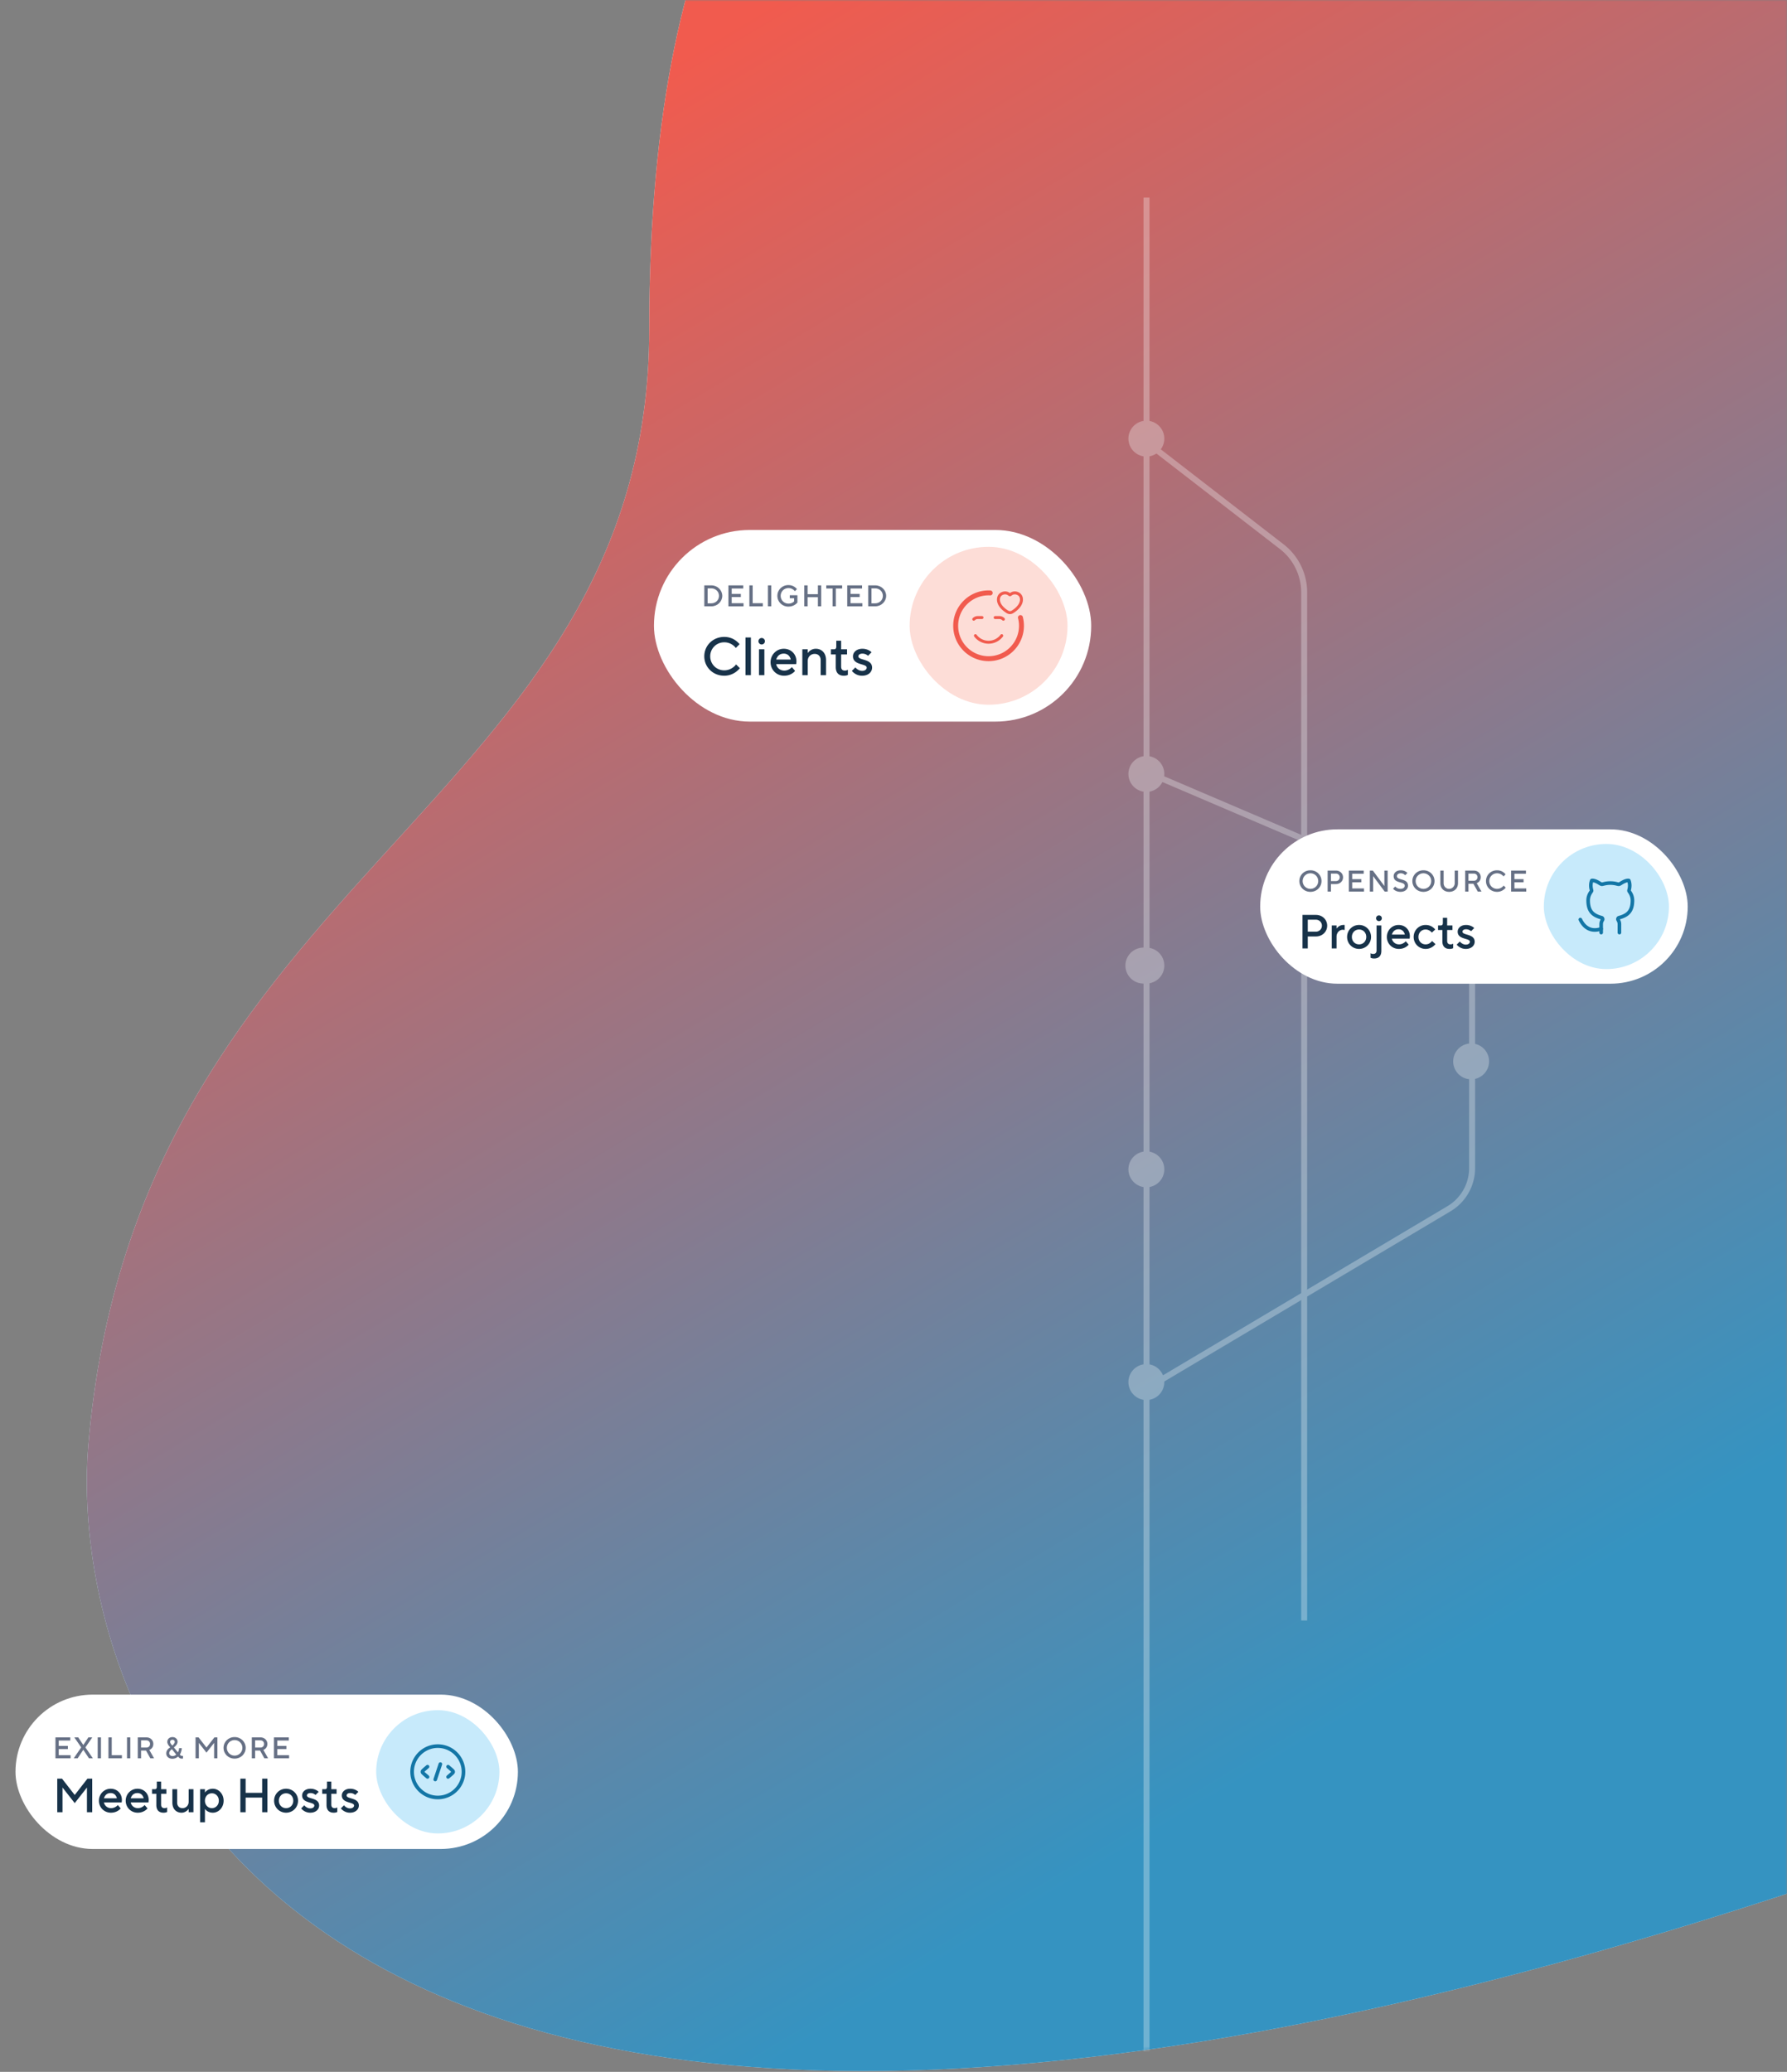 <svg xmlns="http://www.w3.org/2000/svg" width="597" height="692" fill="none">
  <rect width="100%" height="100%" fill="#808080" stroke="none"/>
  <mask id="a" width="597" height="692" x="0" y="0" maskUnits="userSpaceOnUse" style="mask-type:alpha">
    <path fill="#D9D9D9" d="M0 0h597v692H0V0Z"/>
  </mask>
  <g mask="url(#a)">
    <path fill="url(#b)" d="M216.888 110.029c0-148.87 49.426-197.867 92.586-221.029h392v706c-612 237.347-679.162-26.056-672-112 16-192 187.414-213.395 187.414-372.971Z"/>
    <path fill="url(#c)" d="M216.888 110.029c0-148.87 49.426-197.867 92.586-221.029h392v706c-612 237.347-679.162-26.056-672-112 16-192 187.414-213.395 187.414-372.971Z"/>
    <mask id="e" width="673" height="803" x="29" y="-111" maskUnits="userSpaceOnUse" style="mask-type:alpha">
      <path fill="url(#d)" d="M216.888 110.029c0-148.87 49.426-197.867 92.586-221.029h392v706c-612 237.347-679.162-26.056-672-112 16-192 187.414-213.395 187.414-372.971Z"/>
    </mask>
    <g mask="url(#e)">
      <g opacity=".3">
        <circle cx="491.475" cy="354.5" r="6" fill="#F9FAFB"/>
        <circle cx="381.975" cy="322.5" r="6" fill="#F9FAFB"/>
        <path stroke="#F9FAFB" stroke-width="2" d="m383.396 258 98.814 42.219a15.798 15.798 0 0 1 9.592 14.529v75.386a15.8 15.8 0 0 1-7.727 13.582l-100.679 59.845M383.03 66v1165.94"/>
        <path stroke="#F9FAFB" stroke-width="2" d="m383.475 148 44.723 34.58a19.31 19.31 0 0 1 7.499 15.277v343.387"/>
        <circle cx="382.975" cy="258.5" r="6" fill="#F9FAFB"/>
        <circle cx="382.975" cy="390.556" r="6" fill="#F9FAFB"/>
        <circle cx="382.975" cy="322.5" r="6" fill="#F9FAFB"/>
        <circle cx="382.975" cy="146.5" r="6" fill="#F9FAFB"/>
        <circle cx="382.975" cy="461.611" r="6" fill="#F9FAFB"/>
      </g>
      <!-- <g clip-path="url(#f)">
        <path fill="#fff" d="m629.866 634.604-2.393-14.435-.005-.032c-1.061-6.402-7.105-10.728-13.507-9.667l-15.428 2.557c6.676-15.084 9.204-32.177 6.308-49.653-2.122-12.803-6.912-24.441-13.751-34.555 1.09-2.746 1.536-5.812 1.021-8.917-1.496-9.026-10.035-15.11-19.029-13.619l-.224.037c-.005-.821-.047-1.669-.185-2.502-1.496-9.026-10.035-15.109-19.029-13.619a16.203 16.203 0 0 0-6.745 2.763c-1.875-8.536-10.116-14.209-18.822-12.766a16.416 16.416 0 0 0-10.647 6.599c-3.318-5.929-10.046-9.418-17.12-8.246a16.511 16.511 0 0 0-13.829 15.776 16.437 16.437 0 0 0-14.578-4.819c-8.803 1.458-14.843 9.662-13.645 18.474a16.634 16.634 0 0 0-8.033-.642c-9.026 1.496-15.109 10.035-13.619 19.03a16.469 16.469 0 0 0 2.587 6.477c-7.209 2.741-11.75 10.268-10.439 18.174.138.832.329 1.59.59 2.369l-1.459 2.511c-1.725 2.884-8.386 6.75-17.38 8.241l-.128.021c-9.672 1.57-16.951-.282-19.141-2.189l-2.191-1.906a15.262 15.262 0 0 0-.206-2.432c-1.31-7.906-8.004-13.572-15.743-13.835.589-2.202.724-4.56.326-6.96-1.496-9.027-10.003-15.115-18.997-13.624-2.785.461-5.298 1.568-7.396 3.198-1.741-8.722-10.073-14.544-18.907-13.08-5.57.923-10.005 4.52-12.245 9.265-2.74-7.209-10.24-11.787-18.179-10.471-7.073 1.172-12.316 6.645-13.544 13.327a16.413 16.413 0 0 0-12.206-2.811c-8.707 1.443-14.677 9.47-13.699 18.154-2.277-.642-4.746-.857-7.275-.438-9.026 1.496-15.109 10.035-13.618 19.029.137.832.371 1.649.632 2.428l-.224.037c-9.026 1.496-15.109 10.035-13.619 19.029.515 3.105 1.926 5.864 3.844 8.111-3.179 11.775-3.986 24.372-1.869 37.144 2.896 17.476 10.803 32.84 21.987 44.963l-15.524 2.573c-6.401 1.061-10.727 7.106-9.666 13.507l2.392 14.436c1.061 6.401 7.106 10.727 13.507 9.667l14.628-2.425 2.063 47.575a17.154 17.154 0 0 0 5.718 12.076c.303.246.575.497.879.742.08.086.192.166.267.219.948.764 2.009 1.41 3.15 1.945 3.284 1.56 58.621 27.283 115.923 39.262 28.072 5.872 58.856 9.255 86.855 1.392 22.408-6.279 43.327-17.375 62.914-29.764 29.594-18.684 57.388-40.885 82.565-65.184a53.122 53.122 0 0 0 1.927-1.865c4.863-4.786 6.209-11.75 4.123-17.785-.101-.411-.18-.891-.319-1.328l-13.394-45.697 14.084-2.334c6.37-1.056 10.728-7.106 9.667-13.508Z"/>
        <path fill="#1C4D63" d="m627.436 620.142 2.398 14.468c1.061 6.401-3.297 12.451-9.667 13.507l-14.084 2.334 13.394 45.697c.139.437.218.917.319 1.328 2.086 6.035.74 13-4.123 17.785a53.122 53.122 0 0 1-1.927 1.865c-25.177 24.299-52.971 46.5-82.565 65.184-19.587 12.389-40.506 23.486-62.914 29.764-27.999 7.863-58.783 4.48-86.855-1.392-57.302-11.979-112.639-37.702-115.923-39.262a15.472 15.472 0 0 1-3.15-1.944c-.075-.054-.187-.134-.267-.219-.298-.214-.57-.465-.842-.716-3.326-3.001-5.514-7.275-5.718-12.076l-2.063-47.575-14.628 2.425c-6.401 1.06-12.446-3.266-13.507-9.667l-2.397-14.468c-1.061-6.401 3.265-12.446 9.666-13.507l15.492-2.567c-11.184-12.124-19.096-27.519-21.987-44.964-2.117-12.771-1.31-25.369 1.869-37.143-1.918-2.248-3.329-5.007-3.844-8.111-1.491-8.995 4.593-17.534 13.619-19.03l.224-.037c-.261-.779-.495-1.595-.632-2.428-1.491-8.994 4.592-17.533 13.618-19.029a16.659 16.659 0 0 1 7.27.407c-.973-8.653 4.997-16.68 13.703-18.123 4.45-.737 8.78.387 12.207 2.812 1.228-6.683 6.471-12.156 13.544-13.328 7.938-1.316 15.439 3.263 18.179 10.471 2.24-4.745 6.675-8.341 12.245-9.264 8.802-1.459 17.166 4.357 18.875 13.085 2.098-1.63 4.611-2.737 7.396-3.199 8.994-1.49 17.533 4.593 19.029 13.619a16.468 16.468 0 0 1-.358 6.966c7.739.263 14.433 5.928 15.743 13.834.133.801.202 1.611.206 2.433l2.185 1.874c2.191 1.906 9.475 3.79 19.142 2.188l.128-.021c8.994-1.49 15.654-5.357 17.38-8.241l1.464-2.479a15.045 15.045 0 0 1-.59-2.368c-1.311-7.906 3.23-15.434 10.439-18.174a16.473 16.473 0 0 1-2.587-6.478c-1.49-8.994 4.593-17.533 13.619-19.029a16.61 16.61 0 0 1 8.033.642c-1.198-8.813 4.842-17.016 13.645-18.475a16.44 16.44 0 0 1 14.578 4.819 16.51 16.51 0 0 1 13.829-15.775c7.074-1.172 13.802 2.317 17.12 8.246a16.412 16.412 0 0 1 10.647-6.599c8.706-1.443 16.947 4.229 18.817 12.733 1.943-1.374 4.221-2.311 6.75-2.73 8.994-1.491 17.533 4.593 19.029 13.619.138.832.18 1.68.185 2.502l.224-.037c8.994-1.491 17.533 4.592 19.029 13.618.515 3.105.069 6.172-1.022 8.918 6.808 10.119 11.63 21.751 13.752 34.555 2.89 17.444.368 34.569-6.308 49.652l15.428-2.556c6.402-1.061 12.446 3.265 13.507 9.666l.032-.005Zm-43.34 78.022-14.505-49.427c-10.633 7.682-23.119 13.106-36.882 15.387l-.865.143 46.914 38.794a559.095 559.095 0 0 0 5.343-4.865l-.005-.032Zm-13.92-129.045c-4.737-28.584-31.826-47.97-60.41-43.234-17.092 2.833-31.63 12.543-38.881 25.946l-.304.544-12.549 21.319c-7.522 12.757-22.748 21.89-41.793 25.046l-.256.043c-18.831 3.055-36.526-.722-47.489-10.119-.074-.054-.106-.048-.149-.107l-18.755-16.131-.464-.417c-11.186-10.347-28.112-14.843-45.172-12.016-28.551 4.732-47.97 31.826-43.233 60.41 4.736 28.583 31.825 47.97 60.409 43.233 18.34-3.04 38.129-14.212 47.984-29.954 10.849-17.288 28.158-29.134 47.523-32.541l.608-.101c19.653-3.257 40.12 2.363 56.12 15.365 17.962 14.52 35.237 16.162 53.577 13.123 28.552-4.732 47.971-31.826 43.234-60.409ZM548.764 728.06l-60.563-50.115-37.624-30.565c-7.835-6.397-17.38-9.025-26.887-7.45-9.506 1.576-17.662 7.137-23.014 15.719l-25.827 41.213-40.15 65.325c15.208 5.241 30.769 9.042 46.179 13.526 20.978 6.127 45.01 8.853 67.405 5.47 7.634-1.166 15.055-3.021 22.173-5.713 28.493-10.839 54.357-28.807 78.308-47.41Zm-250.626 20.289 31.084-50.569c-.8.133-1.59.329-2.39.462-13.604 2.254-26.996 1.218-39.389-2.516l2.105 49.015a336.269 336.269 0 0 0 8.59 3.608Z"/>
        <path fill="#F15B4E" d="M684.418 748.858c-1.588-1.249-2.165-.562-3.517 1.997-1.389 2.533-3.649 6.952-8.876 12.522 0 0-2.068-7.913-6.964-14.632-1.454-2.029-3.927-4.25-6.427-5.447-1.253-.614-2.528-.962-3.664-.873-1.147.026-2.16-.135-2.896.382-1.367.884-1.736 2.03-.857 3.562 3.029 5.977 2.888 8.5 1.136 17.571-.263 1.194-.557 2.592-.9 4.095-3.7 15.577-9.842 30.507-18.825 42.98a92.426 92.426 0 0 1-15.356 16.883c-5.76 4.934-12.159 9.185-18.803 12.358-13.372 6.425-28.651 9.089-42.576 6.825-6.965-1.148-13.513-3.549-19.334-7.122-5.811-3.51-10.964-8.411-15.221-13.856a46.033 46.033 0 0 1-5.23-8.736c-1.469-3.111-2.714-6.457-3.751-10.133-2.095-7.282-3.452-15.674-5.215-24.722-1.794-9.042-3.924-18.72-7.948-28.511-2.022-4.861-4.418-9.792-7.758-14.665-3.366-4.835-7.651-9.65-13.392-13.533-1.498-.903-2.91-1.886-4.547-2.634l-2.426-1.144-2.383-.888c-3.157-1.187-6.634-1.926-10.116-2.302-7.019-.679-14.093.493-19.941 2.712-5.885 2.192-10.891 5.127-15.273 8.254s-8.236 6.462-11.856 9.825c-7.169 6.746-13.347 13.722-19.285 20.56-4.415 5.106-8.714 10.126-12.969 15.008.554.171 1.135.305 1.69.477 12.094 3.52 25.218 5.917 38.43 6.654 5.414-6.225 10.78-12.146 16.097-17.171 5.483-5.217 11.237-9.393 15.222-10.744 2.012-.761 3.255-.803 4.353-.722.576.102 1.147.172 1.851.45.176.07.352.139.522.177.112.08.219.128.326.176.24.059.479.315.762.433 1.072.71 2.526 2.146 3.997 4.27 1.47 2.125 2.923 4.942 4.195 8.053 1.091 2.615 1.995 5.49 2.857 8.505.277-.112.592-.197.901-.314-.277.112-.592.197-.901.314 1.185 4.177 2.195 8.68 3.118 13.46 1.636 8.28 3.041 17.551 5.938 27.694 2.818 10.057 7.592 21.006 14.603 30.171 1.673 2.354 3.565 4.441 5.456 6.528l2.851 3.113c.991 1.019 2.094 1.922 3.112 2.904 4.131 3.887 8.8 7.257 13.64 10.27 9.772 5.977 20.719 9.918 31.774 11.737 22.202 3.588 44.235-.589 63.461-9.794 9.717-4.669 18.513-10.533 26.461-17.343 8.013-6.82 15.066-14.664 21.064-23.124 12.129-16.908 19.816-36.007 24.41-55.317.413-1.877.713-3.637.96-5.124 1.207-7.6 1.35-12.491.932-15.809-.413-3.286-1.42-4.994-3.008-6.244l.096-.016Z"/>
        <path fill="#1C4D63" d="M532.066 602.106a8.847 8.847 0 0 1-5.327-.794l-24.696-12.286c-2.58-1.282-4.333-3.721-4.773-6.575-.403-2.828.571-5.686 2.68-7.647l19.608-18.41c3.529-3.315 9.081-3.15 12.363.384 3.315 3.529 3.15 9.082-.384 12.364l-10.448 9.789 13.441 6.685c4.334 2.143 6.095 7.409 3.952 11.743a8.751 8.751 0 0 1-6.416 4.747ZM341.808 622.125a8.747 8.747 0 0 1-8.084-2.936c-.399-.427-7.252-8.039-16.854-6.448-9.602 1.592-13.713 11.119-13.873 11.541-1.829 4.447-6.93 6.607-11.371 4.811-4.442-1.796-6.651-6.791-4.897-11.291.299-.773 7.688-19.099 27.309-22.35 19.621-3.252 32.494 11.716 33.058 12.346 3.112 3.694 2.648 9.23-1.046 12.342a8.634 8.634 0 0 1-4.215 1.948l-.027.037Z"/>
      </g> -->
      <rect width="146.071" height="64" x="218.475" y="177.01" fill="#fff" rx="32"/>
      <path fill="#667085" d="M235.298 202.51v-7h2.35c2.05 0 3.65 1.61 3.65 3.5s-1.6 3.5-3.65 3.5h-2.35Zm1.1-1h1.25c1.45 0 2.55-1.1 2.55-2.5s-1.1-2.5-2.55-2.5h-1.25v5Zm6.949 1v-7h4.95v1.05h-3.85v1.8h3.05v1.05h-3.05v2.05h3.95v1.05h-5.05Zm7.004 0v-7h1.1v5.95h3.4v1.05h-4.5Zm6.203 0v-7h1.1v7h-1.1Zm7.295-2.7v-1h2.55v2.45c-.21.25-.47.48-.77.68-.51.35-1.26.67-2.23.67-2.1 0-3.7-1.6-3.7-3.6s1.6-3.6 3.7-3.6c.96 0 1.66.33 2.14.68.27.2.51.42.71.67l-.7.7c-.14-.19-.32-.37-.53-.52-.36-.27-.9-.53-1.62-.53-1.45 0-2.6 1.15-2.6 2.6 0 1.45 1.15 2.6 2.6 2.6.63 0 1.1-.18 1.42-.37.19-.11.35-.24.48-.38v-1.05h-1.45Zm4.847 2.7v-7h1.1v2.95h3.45v-2.95h1.1v7h-1.1v-3.05h-3.45v3.05h-1.1Zm9.447 0v-5.95h-2.1v-1.05h5.3v1.05h-2.1v5.95h-1.1Zm4.903 0v-7h4.95v1.05h-3.85v1.8h3.05v1.05h-3.05v2.05h3.95v1.05h-5.05Zm7.004 0v-7h2.35c2.05 0 3.65 1.61 3.65 3.5s-1.6 3.5-3.65 3.5h-2.35Zm1.1-1h1.25c1.45 0 2.55-1.1 2.55-2.5s-1.1-2.5-2.55-2.5h-1.25v5Z"/>
      <path fill="#173249" d="m245.908 221.91 1.26 1.26c-.378.468-.81.882-1.332 1.26-.882.63-2.16 1.26-3.888 1.26-3.78 0-6.66-2.88-6.66-6.48 0-3.6 2.88-6.48 6.66-6.48 1.728 0 2.988.594 3.852 1.224.486.36.918.756 1.278 1.206l-1.26 1.26a4.288 4.288 0 0 0-.954-.936 4.796 4.796 0 0 0-2.916-.954c-2.61 0-4.68 2.07-4.68 4.68s2.07 4.68 4.68 4.68a4.842 4.842 0 0 0 2.952-.99 4.39 4.39 0 0 0 1.008-.99Zm3.152 3.6v-12.6h1.8v12.6h-1.8Zm4.5 0v-8.64h1.8v8.64h-1.8Zm-.18-11.34c0-.63.522-1.08 1.08-1.08s1.08.45 1.08 1.08c0 .63-.522 1.08-1.08 1.08s-1.08-.45-1.08-1.08Zm11.16 8.64 1.08 1.26a3.57 3.57 0 0 1-.9.81c-.63.414-1.512.81-2.79.81-2.52 0-4.5-1.98-4.5-4.5s1.98-4.5 4.41-4.5c2.448 0 4.23 1.782 4.23 4.23 0 .27-.036.486-.054.648l-.036.252h-6.66c.198 1.17 1.242 2.16 2.7 2.16.774 0 1.404-.288 1.836-.576.252-.162.486-.36.684-.594Zm-5.22-2.52h4.86c-.27-1.17-1.062-1.98-2.34-1.98-1.368 0-2.16.81-2.52 1.98Zm8.722 5.22v-8.64h1.8v1.26c.18-.27.396-.504.666-.72.45-.36 1.116-.72 2.034-.72 1.98 0 3.42 1.422 3.42 3.78v5.04h-1.8v-5.04c0-1.278-.81-2.07-1.98-2.07-1.35 0-2.34.99-2.34 2.43v4.68h-1.8Zm11.166-2.7v-4.23h-1.62v-1.71h.99c.558 0 .81-.27.81-.99v-1.89h1.62v2.88h1.98v1.71h-1.98v4.05c0 .9.414 1.35 1.26 1.35.27 0 .504-.054.702-.126l.288-.144v1.71l-.378.144a3.349 3.349 0 0 1-.972.126c-1.728 0-2.7-.99-2.7-2.88Zm5.391 1.26 1.17-1.17c.18.234.378.432.612.594.414.288.936.576 1.638.576 1.008 0 1.53-.522 1.53-1.08 0-1.44-4.59-.702-4.59-3.78 0-1.35 1.188-2.52 3.15-2.52 1.026 0 1.8.306 2.304.594.306.162.558.36.756.576l-1.17 1.17a2.782 2.782 0 0 0-.504-.36 2.753 2.753 0 0 0-1.386-.36c-.918 0-1.35.45-1.35.9 0 1.44 4.59.72 4.59 3.78 0 1.44-1.242 2.7-3.33 2.7a4.264 4.264 0 0 1-2.556-.81 3.721 3.721 0 0 1-.864-.81Z"/>
      <rect width="52.743" height="52.743" x="303.891" y="182.638" fill="#FDDDD7" rx="26.372"/>
      <path stroke="#F15B4E" stroke-linecap="round" stroke-linejoin="round" stroke-width="1.648" d="M330.811 198.035a11.176 11.176 0 0 0-.549-.014c-6.069 0-10.989 4.92-10.989 10.989 0 6.068 4.92 10.988 10.989 10.988 6.068 0 10.988-4.92 10.988-10.988 0-.949-.121-1.869-.346-2.747"/>
      <path stroke="#F15B4E" stroke-linecap="round" stroke-linejoin="round" stroke-width=".989" d="M325.867 212.306a5.494 5.494 0 0 0 8.79 0m-6.593-6.043h-1.42a1.88 1.88 0 0 0-1.327.549m7.143-.549h1.42c.498 0 .975.198 1.327.549m-.673-8.427c1.032-.602 1.932-.359 2.473.028.222.158.333.237.397.237.066 0 .176-.079.398-.237.541-.387 1.441-.63 2.473-.028 1.353.791 1.659 3.4-1.462 5.601-.595.419-.893.629-1.409.629-.515 0-.813-.209-1.407-.629-3.122-2.201-2.816-4.81-1.462-5.601"/>
    </g>
    <rect width="167.843" height="51.552" x="5.177" y="566" fill="#fff" rx="25.776"/>
    <path fill="#667085" d="M18.527 587.276v-7h4.95v1.05h-3.85v1.8h3.05v1.05h-3.05v2.05h3.95v1.05h-5.05Zm6.104 0 2.5-3.65-2.3-3.35h1.3l1.7 2.55 1.7-2.55h1.3l-2.3 3.35 2.5 3.65h-1.3l-1.9-2.85-1.9 2.85h-1.3Zm8.002 0v-7h1.1v7h-1.1Zm3.595 0v-7h1.1v5.95h3.4v1.05h-4.5Zm6.204 0v-7h1.1v7h-1.1Zm3.595 0v-7h2.9c1.35 0 2.3.96 2.3 2.2 0 .79-.34 1.27-.67 1.58-.2.18-.42.32-.67.42l1.59 2.8h-1.25l-1.45-2.6h-1.65v2.6h-1.1Zm1.1-3.6h1.8c.71 0 1.2-.49 1.2-1.2s-.49-1.2-1.2-1.2h-1.8v2.4Zm10.954-.05 1.35 1.65c.07-.12.14-.25.2-.4.11-.25.2-.6.2-1h.9c0 .6-.17 1.14-.33 1.53-.09.23-.2.43-.32.62.07.09.14.16.22.23.15.11.33.22.53.22.07 0 .14-.01.21-.02l.09-.03v.9l-.09.03c-.07.01-.19.02-.36.02-.39 0-.67-.16-.88-.35-.12-.1-.23-.22-.32-.35-.14.14-.31.27-.5.38-.33.19-.8.37-1.4.37-1.25 0-2.05-.8-2.05-1.8 0-.68.32-1.18.67-1.51.2-.19.43-.36.68-.49-.19-.19-.35-.38-.5-.59-.25-.35-.5-.81-.5-1.26 0-.9.7-1.6 1.75-1.6 1 0 1.7.71 1.7 1.55 0 .56-.32 1.01-.63 1.36-.18.2-.39.38-.62.54Zm.8 2.4-1.45-1.8c-.17.11-.32.24-.45.38-.23.24-.45.57-.45.97 0 .5.45.95 1.1.95.4 0 .71-.12.92-.25.12-.07.23-.16.33-.25Zm-1.3-3c.15-.14.28-.28.4-.42.2-.24.4-.55.4-.83 0-.4-.3-.7-.75-.7-.51 0-.8.3-.8.7 0 .28.18.59.37.83.11.14.24.28.38.42Zm7.751 4.25v-7h1l2.65 3.4 2.65-3.4h1v7h-1.1v-5.15l-2.55 3.25-2.55-3.25v5.15h-1.1Zm10.447-3.5c0 1.45 1.15 2.6 2.6 2.6 1.45 0 2.6-1.15 2.6-2.6 0-1.45-1.15-2.6-2.6-2.6-1.45 0-2.6 1.15-2.6 2.6Zm-1.1 0c0-2 1.6-3.6 3.7-3.6s3.7 1.6 3.7 3.6-1.6 3.6-3.7 3.6-3.7-1.6-3.7-3.6Zm9.446 3.5v-7h2.9c1.35 0 2.3.96 2.3 2.2 0 .79-.34 1.27-.67 1.58-.2.18-.42.32-.67.42l1.59 2.8h-1.25l-1.45-2.6h-1.65v2.6h-1.1Zm1.1-3.6h1.8c.71 0 1.2-.49 1.2-1.2s-.49-1.2-1.2-1.2h-1.8v2.4Zm6.304 3.6v-7h4.95v1.05h-3.85v1.8h3.05v1.05h-3.05v2.05h3.95v1.05h-5.05Z"/>
    <path fill="#173249" d="M19.127 605.276v-11.2h1.6l4.24 5.44 4.24-5.44h1.6v11.2h-1.76v-8.24l-4.08 5.2-4.08-5.2v8.24h-1.76Zm20.235-2.4.96 1.12c-.208.272-.48.512-.8.72-.56.368-1.344.72-2.48.72-2.24 0-4-1.76-4-4s1.76-4 3.92-4c2.176 0 3.76 1.584 3.76 3.76 0 .24-.032.432-.048.576l-.032.224h-5.92c.176 1.04 1.104 1.92 2.4 1.92.688 0 1.248-.256 1.632-.512.224-.144.432-.32.608-.528Zm-4.64-2.24h4.32c-.24-1.04-.944-1.76-2.08-1.76-1.216 0-1.92.72-2.24 1.76Zm13.593 2.24.96 1.12c-.207.272-.48.512-.8.72-.56.368-1.343.72-2.48.72-2.24 0-4-1.76-4-4s1.76-4 3.92-4c2.177 0 3.76 1.584 3.76 3.76 0 .24-.031.432-.047.576l-.032.224h-5.92c.175 1.04 1.103 1.92 2.4 1.92.688 0 1.248-.256 1.632-.512.224-.144.431-.32.608-.528Zm-4.64-2.24h4.32c-.24-1.04-.944-1.76-2.08-1.76-1.215 0-1.92.72-2.24 1.76Zm8.554 2.24v-3.76h-1.44v-1.52h.88c.496 0 .72-.24.72-.88v-1.68h1.44v2.56h1.76v1.52h-1.76v3.6c0 .8.368 1.2 1.12 1.2.24 0 .448-.048.624-.112l.256-.128v1.52l-.336.128a2.977 2.977 0 0 1-.864.112c-1.536 0-2.4-.88-2.4-2.56Zm5.356-.8v-4.48h1.6v4.48c0 1.136.72 1.84 1.76 1.84 1.2 0 2.08-.88 2.08-2.16v-4.16h1.6v7.68h-1.6v-1.12c-.176.24-.368.448-.608.64-.4.32-.976.64-1.792.64-1.76 0-3.04-1.264-3.04-3.36Zm9.281 6.56v-11.04h1.6v1.12c.16-.24.368-.448.624-.64.432-.32 1.072-.64 2.016-.64 1.92 0 3.6 1.68 3.6 4 0 2.32-1.68 4-3.6 4-.944 0-1.584-.32-2.016-.64a2.622 2.622 0 0 1-.624-.64v4.48h-1.6Zm3.92-4.72c1.28 0 2.32-1.024 2.32-2.48s-1.04-2.48-2.32-2.48c-1.28 0-2.32 1.024-2.32 2.48s1.04 2.48 2.32 2.48Zm9.513 1.36v-11.2h1.76v4.72h5.52v-4.72h1.76v11.2h-1.76v-4.88h-5.52v4.88H80.3Zm11.275-3.84c0-2.24 1.76-4 4-4s4 1.76 4 4-1.76 4-4 4-4-1.76-4-4Zm4 2.48c1.36 0 2.4-1.024 2.4-2.48s-1.04-2.48-2.4-2.48c-1.36 0-2.4 1.024-2.4 2.48s1.04 2.48 2.4 2.48Zm5.041.08 1.04-1.04c.16.208.336.384.544.528.368.256.832.512 1.456.512.896 0 1.36-.464 1.36-.96 0-1.28-4.08-.624-4.08-3.36 0-1.2 1.056-2.24 2.8-2.24.912 0 1.6.272 2.048.528.272.144.496.32.672.512l-1.04 1.04a2.473 2.473 0 0 0-.448-.32 2.447 2.447 0 0 0-1.232-.32c-.816 0-1.2.4-1.2.8 0 1.28 4.08.64 4.08 3.36 0 1.28-1.104 2.4-2.96 2.4a3.79 3.79 0 0 1-2.272-.72 3.308 3.308 0 0 1-.768-.72Zm8.473-1.12v-3.76h-1.44v-1.52h.88c.496 0 .72-.24.72-.88v-1.68h1.44v2.56h1.76v1.52h-1.76v3.6c0 .8.368 1.2 1.12 1.2.24 0 .448-.048.624-.112l.256-.128v1.52l-.336.128a2.977 2.977 0 0 1-.864.112c-1.536 0-2.4-.88-2.4-2.56Zm4.792 1.12 1.04-1.04c.16.208.336.384.544.528.368.256.832.512 1.456.512.896 0 1.36-.464 1.36-.96 0-1.28-4.08-.624-4.08-3.36 0-1.2 1.056-2.24 2.8-2.24.912 0 1.6.272 2.048.528.272.144.496.32.672.512l-1.04 1.04a2.473 2.473 0 0 0-.448-.32 2.447 2.447 0 0 0-1.232-.32c-.816 0-1.2.4-1.2.8 0 1.28 4.08.64 4.08 3.36 0 1.28-1.104 2.4-2.96 2.4a3.79 3.79 0 0 1-2.272-.72 3.308 3.308 0 0 1-.768-.72Z"/>
    <rect width="41.17" height="41.17" x="125.674" y="571.191" fill="#C7EAFB" rx="20.585"/>
    <path stroke="#1376A6" stroke-linecap="round" stroke-linejoin="round" stroke-width="1.208" d="M146.259 600.353a8.577 8.577 0 1 0 0-17.154 8.577 8.577 0 0 0 0 17.154Z"/>
    <path stroke="#1376A6" stroke-linecap="round" stroke-linejoin="round" stroke-width="1.208" d="m149.689 590.061 1.053.906c.441.382.663.572.663.809 0 .237-.222.427-.663.809l-1.053.906m-6.861-3.43-1.053.906c-.441.382-.663.572-.663.809 0 .237.222.427.663.809l1.053.906m4.288-4.288-1.715 5.146"/>
    <rect width="142.828" height="51.552" x="421" y="277" fill="#fff" rx="25.776"/>
    <path fill="#667085" d="M435.189 294.276c0 1.45 1.15 2.6 2.6 2.6 1.45 0 2.6-1.15 2.6-2.6 0-1.45-1.15-2.6-2.6-2.6-1.45 0-2.6 1.15-2.6 2.6Zm-1.1 0c0-2 1.6-3.6 3.7-3.6s3.7 1.6 3.7 3.6-1.6 3.6-3.7 3.6-3.7-1.6-3.7-3.6Zm9.446 3.5v-7h2.8c1.36 0 2.35 1 2.35 2.25s-.99 2.25-2.35 2.25h-1.7v2.5h-1.1Zm1.1-3.5h1.7c.7 0 1.25-.55 1.25-1.25s-.55-1.25-1.25-1.25h-1.7v2.5Zm6.002 3.5v-7h4.95v1.05h-3.85v1.8h3.05v1.05h-3.05v2.05h3.95v1.05h-5.05Zm7.004 0v-7h1l3.85 5.15v-5.15h1.1v7h-1l-3.85-5.15v5.15h-1.1Zm7.749-.95.75-.75c.11.15.25.28.42.4.29.2.73.4 1.33.4.91 0 1.4-.49 1.4-1.05 0-1.55-3.7-.6-3.7-3.2 0-1.05.91-1.95 2.4-1.95.72 0 1.27.22 1.64.45.22.13.41.28.56.45l-.75.75a1.947 1.947 0 0 0-1.45-.65c-.85 0-1.3.44-1.3.95 0 1.55 3.7.6 3.7 3.2 0 1.1-.95 2.05-2.5 2.05-.85 0-1.48-.25-1.89-.52-.24-.15-.44-.33-.61-.53Zm7.553-2.55c0 1.45 1.15 2.6 2.6 2.6 1.45 0 2.6-1.15 2.6-2.6 0-1.45-1.15-2.6-2.6-2.6-1.45 0-2.6 1.15-2.6 2.6Zm-1.1 0c0-2 1.6-3.6 3.7-3.6s3.7 1.6 3.7 3.6-1.6 3.6-3.7 3.6-3.7-1.6-3.7-3.6Zm9.346.7v-4.2h1.1v4.2c0 1.1.8 1.9 1.85 1.9 1 0 1.85-.85 1.85-1.9v-4.2h1.1v4.2c0 1.7-1.2 2.9-2.95 2.9-1.75 0-2.95-1.2-2.95-2.9Zm8.295 2.8v-7h2.9c1.35 0 2.3.96 2.3 2.2 0 .79-.34 1.27-.67 1.58-.2.18-.42.32-.67.42l1.59 2.8h-1.25l-1.45-2.6h-1.65v2.6h-1.1Zm1.1-3.6h1.8c.71 0 1.2-.49 1.2-1.2s-.49-1.2-1.2-1.2h-1.8v2.4Zm11.755 1.6.7.7c-.21.26-.45.49-.74.7-.49.35-1.2.7-2.16.7-2.1 0-3.7-1.6-3.7-3.6s1.6-3.6 3.7-3.6c.96 0 1.66.33 2.14.68.27.2.51.42.71.67l-.7.7c-.14-.19-.32-.37-.53-.52-.36-.27-.9-.53-1.62-.53-1.45 0-2.6 1.15-2.6 2.6 0 1.45 1.15 2.6 2.6 2.6.72 0 1.27-.27 1.64-.55.22-.16.41-.34.56-.55Zm2.501 2v-7h4.95v1.05h-3.85v1.8h3.05v1.05h-3.05v2.05h3.95v1.05h-5.05Z"/>
    <path fill="#173249" d="M435.139 316.776v-11.2h4.48c2.176 0 3.76 1.6 3.76 3.6s-1.584 3.6-3.76 3.6h-2.72v4h-1.76Zm1.76-5.6h2.72c1.12 0 2-.88 2-2s-.88-2-2-2h-2.72v4Zm8.01 5.6v-7.68h1.6v1.04a4.14 4.14 0 0 1 .592-.592c.384-.304.96-.608 1.728-.608h.4v1.68l-.208-.032c-.128-.016-.256-.048-.432-.048-1.104 0-2.08.96-2.08 2.32v3.92h-1.6Zm5.129-3.84c0-2.24 1.76-4 4-4s4 1.76 4 4-1.76 4-4 4-4-1.76-4-4Zm4 2.48c1.36 0 2.4-1.024 2.4-2.48s-1.04-2.48-2.4-2.48c-1.36 0-2.4 1.024-2.4 2.48s1.04 2.48 2.4 2.48Zm3.842 4.48v-1.52l.256.128a1.5 1.5 0 0 0 .624.112c.752 0 1.12-.4 1.12-1.2v-8.32h1.6v8.48c0 1.68-.864 2.56-2.4 2.56-.368 0-.656-.048-.864-.112l-.336-.128Zm1.84-13.2c0-.56.464-.96.96-.96.496 0 .96.4.96.96 0 .56-.464.96-.96.96-.496 0-.96-.4-.96-.96Zm9.92 7.68.96 1.12c-.208.272-.48.512-.8.72-.56.368-1.344.72-2.48.72-2.24 0-4-1.76-4-4s1.76-4 3.92-4c2.176 0 3.76 1.584 3.76 3.76 0 .24-.032.432-.048.576l-.032.224H465c.176 1.04 1.104 1.92 2.4 1.92.688 0 1.248-.256 1.632-.512.224-.144.432-.32.608-.528Zm-4.64-2.24h4.32c-.24-1.04-.944-1.76-2.08-1.76-1.216 0-1.92.72-2.24 1.76Zm13.433 2.16 1.12 1.04a4.39 4.39 0 0 1-.832.8c-.56.4-1.36.8-2.448.8-2.24 0-4-1.76-4-4s1.76-4 4-4c1.088 0 1.888.384 2.416.768.304.224.576.48.784.752l-1.12 1.04a2.296 2.296 0 0 0-.528-.512c-.368-.256-.864-.528-1.552-.528-1.36 0-2.4 1.024-2.4 2.48s1.04 2.48 2.4 2.48c.688 0 1.216-.256 1.584-.56.208-.16.4-.352.576-.56Zm3.432.08v-3.76h-1.44v-1.52h.88c.496 0 .72-.24.72-.88v-1.68h1.44v2.56h1.76v1.52h-1.76v3.6c0 .8.368 1.2 1.12 1.2.24 0 .448-.048.624-.112l.256-.128v1.52l-.336.128a2.977 2.977 0 0 1-.864.112c-1.536 0-2.4-.88-2.4-2.56Zm4.793 1.12 1.04-1.04c.16.208.336.384.544.528.368.256.832.512 1.456.512.896 0 1.36-.464 1.36-.96 0-1.28-4.08-.624-4.08-3.36 0-1.2 1.056-2.24 2.8-2.24.912 0 1.6.272 2.048.528.272.144.496.32.672.512l-1.04 1.04a2.473 2.473 0 0 0-.448-.32 2.447 2.447 0 0 0-1.232-.32c-.816 0-1.2.4-1.2.8 0 1.28 4.08.64 4.08 3.36 0 1.28-1.104 2.4-2.96 2.4a3.79 3.79 0 0 1-2.272-.72 3.308 3.308 0 0 1-.768-.72Z"/>
    <rect width="41.795" height="41.795" x="515.763" y="281.878" fill="#C7EAFB" rx="20.898"/>
    <path stroke="#1376A6" stroke-linecap="round" stroke-linejoin="round" stroke-width="1.208" d="M534.919 310.236c-2.986 1.008-5.473 0-6.966-3.107"/>
    <path stroke="#1376A6" stroke-linecap="round" stroke-linejoin="round" stroke-width="1.208" d="M534.919 311.483v-2.823c0-.521.16-.973.418-1.383.178-.28.056-.679-.264-.766-2.649-.73-4.508-1.901-4.508-5.786 0-1.01.331-1.959.913-2.786.145-.206.218-.309.235-.401.017-.094-.013-.215-.074-.459-.246-.989-.23-2.04.139-2.986 0 0 .764-.25 2.503.836.397.248.595.372.77.4.175.028.409-.03.876-.147a8.293 8.293 0 0 1 2.04-.243 8.354 8.354 0 0 1 2.04.244c.467.117.701.174.876.147.174-.028.372-.152.769-.401 1.739-1.085 2.503-.835 2.503-.835.369.946.386 1.997.139 2.986-.061.244-.09.366-.073.458.018.092.09.196.234.402.582.827.913 1.776.913 2.786 0 3.885-1.858 5.056-4.508 5.784-.319.088-.441.487-.264.767.258.409.418.862.418 1.383v2.823"/>
  </g>
  <defs>
    <linearGradient id="b" x1="293.474" x2="305.474" y1="691.732" y2="-111" gradientUnits="userSpaceOnUse">
      <stop stop-color="#C7EAFB"/>
      <stop offset="1" stop-color="#F2F4F7"/>
    </linearGradient>
    <linearGradient id="c" x1="257.474" x2="865.027" y1="1" y2="1014.13" gradientUnits="userSpaceOnUse">
      <stop stop-color="#F15B4E"/>
      <stop offset=".5" stop-color="#3593C1"/>
    </linearGradient>
    <linearGradient id="d" x1="293.474" x2="305.474" y1="691.732" y2="-111" gradientUnits="userSpaceOnUse">
      <stop stop-color="#C7EAFB"/>
      <stop offset="1" stop-color="#F2F4F7"/>
    </linearGradient>
    <clipPath id="f">
      <path fill="#fff" d="m196.681 528.868 476.922-79.037 67.898 409.705-476.922 79.037z"/>
    </clipPath>
  </defs>
</svg>